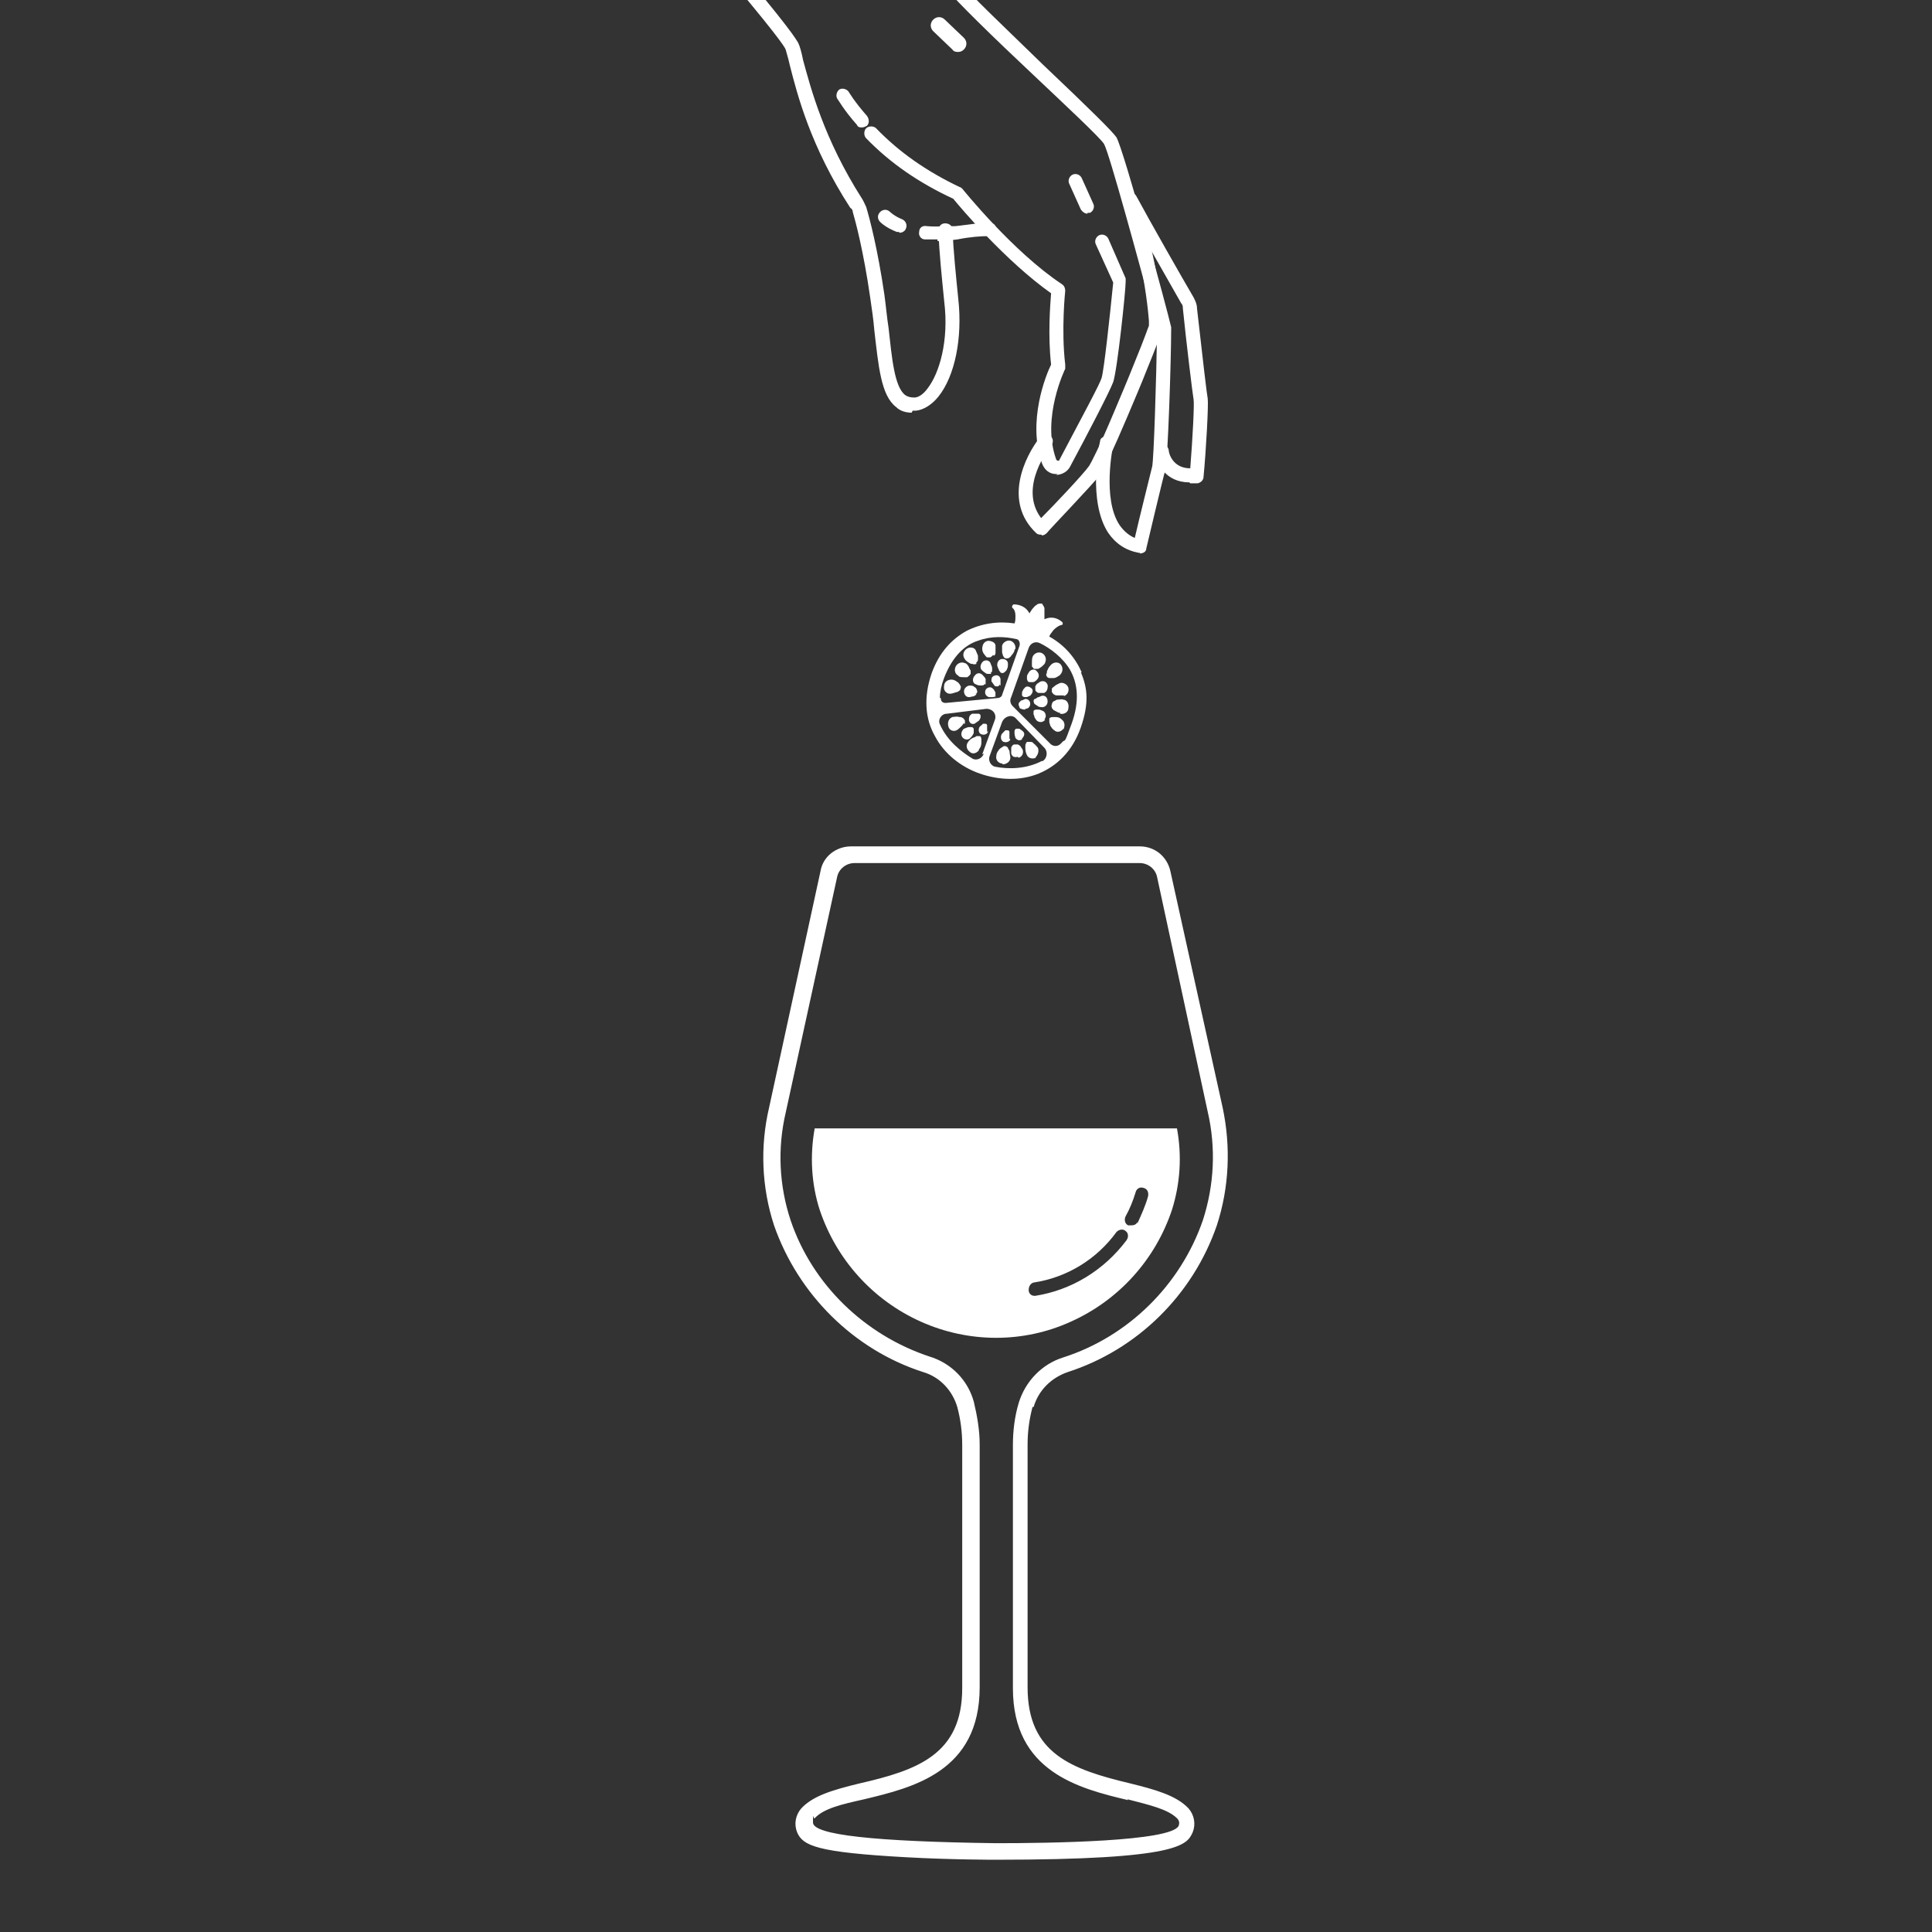 <svg viewBox="0 0 250 250" xmlns="http://www.w3.org/2000/svg" data-name="Layer 1" id="Layer_1">
  <rect x="0" y="0" width="250" height="250" fill="#333333" stroke="none"/>
  <defs>
    <style>
      .cls-1 {
        fill-rule: evenodd;
      }

      .cls-1, .cls-2 {
        fill: #fff;
      }
    </style>
  </defs>
  <g>
    <path d="M152.31,146.01h-46.89c-.64,3.54-.43,7.19.64,10.52,2.15,6.44,6.87,11.7,13.09,14.49,6.22,2.79,13.31,2.79,19.42,0,6.22-2.79,10.95-8.05,13.09-14.49,1.07-3.43,1.29-6.97.64-10.52h0ZM145.77,160.49c-2.9,3.86-7.08,6.44-11.8,7.19h-.11c-.43,0-.75-.32-.75-.75s.21-.86.64-.97c4.29-.64,8.16-3,10.73-6.55.32-.32.86-.43,1.18-.11.32.21.43.75.11,1.18ZM147.16,158.13c-.11.32-.43.43-.75.43h-.43c-.43-.21-.54-.75-.32-1.18.54-.97.97-2.04,1.29-3.11.11-.43.54-.75,1.07-.54.43.11.64.54.54,1.07-.32,1.18-.86,2.36-1.39,3.54v-.21Z" class="cls-2"></path>
    <path d="M123.98,6.72c-.21,0-.54,0-.75-.32l-2.47-2.36c-.43-.43-.43-1.07,0-1.5s1.07-.43,1.5,0l2.47,2.36c.43.43.43,1.07,0,1.5-.21.21-.43.32-.75.32h0Z" class="cls-2"></path>
    <path d="M117.97,53.4c-.75,0-1.5-.21-2.04-.75-1.93-1.5-2.25-5.26-2.79-9.87-.11-1.39-.32-2.79-.54-4.29-.86-6.01-1.93-9.98-2.25-11.05,0-.21-.11-.43-.32-.54-5.15-7.94-6.87-14.7-7.83-18.46-.21-.97-.43-1.61-.54-2.04-.11-.32-1.18-2.04-9.76-12.13-.32-.43-.32-.97,0-1.29.43-.32.97-.32,1.29,0,9.44,11.05,9.87,12.23,10.09,12.55.21.43.43,1.18.64,2.25.97,3.54,2.68,10.19,7.62,17.92.21.32.32.64.54,1.07.43,1.39,1.5,5.47,2.36,11.37.21,1.5.32,2.9.54,4.29.43,3.86.75,7.62,2.15,8.69.32.21.64.32,1.18.32s1.18-.43,1.72-1.18c1.5-1.93,2.79-6.12,2.15-11.27-.32-3.22-.64-6.22-.75-9.12,0-.54.32-.97.86-.97s.97.32.97.86c.11,2.79.43,5.79.75,9.01.54,4.94-.43,9.87-2.58,12.55-.86,1.07-1.93,1.72-2.9,1.82h-.43l-.11.21Z" class="cls-2"></path>
    <path d="M121.3,30.98h-1.61c-.54,0-.86-.54-.75-.97,0-.54.43-.86.97-.75,1.18.11,2.47,0,3.76,0,1.72-.21,3.11-.43,4.4-.43h0c.54,0,.86.43.86.86,0,.54-.43.86-.86.86-1.18,0-2.58.11-4.18.43-.86.11-1.72.21-2.58.21v-.21Z" class="cls-2"></path>
    <path d="M116.36,30.01h-.32c-1.39-.54-2.04-1.18-2.15-1.29-.32-.32-.43-.86,0-1.29.32-.32.86-.43,1.29,0,0,0,.54.54,1.61.97.43.21.64.75.43,1.18-.11.32-.43.54-.86.54v-.11Z" class="cls-2"></path>
    <path d="M140.72,27.65c-.32,0-.64-.21-.86-.54l-1.5-3.33c-.21-.43,0-.97.43-1.18.43-.21.97,0,1.18.43l1.5,3.33c.21.43,0,.97-.43,1.18h-.32v.11Z" class="cls-2"></path>
    <path d="M136.86,61.34h-.21c-.86,0-1.5-.54-1.82-1.39-1.93-5.47.54-11.48,1.18-12.77-.43-3.86-.11-7.73,0-9.23-5.9-4.18-11.7-11.05-12.66-12.23-4.4-2.04-8.16-4.61-11.27-7.83-.32-.32-.32-.97,0-1.29s.97-.32,1.29,0c3,3.11,6.55,5.58,10.84,7.62.11,0,.21.11.32.21,0,0,6.55,8.16,12.88,12.34.32.21.43.54.43.86,0,0-.54,5.04,0,9.55v.54s-3.11,6.33-1.18,11.7c0,.11.11.11.21.21,0,0,.21,0,.21-.11,3.11-5.9,5.26-9.87,5.47-10.62.32-1.07,1.07-8.05,1.5-12.34l-2.25-4.94c-.21-.43,0-.97.43-1.18.43-.21.97,0,1.18.43l2.25,5.15v.43c0,1.18-1.07,11.37-1.61,12.98-.43,1.18-3.22,6.55-5.58,10.95-.32.64-1.07,1.07-1.82,1.07l.21-.11Z" class="cls-2"></path>
    <path d="M111.54,16.49c-.21,0-.54,0-.64-.32-1.72-1.93-2.47-3.33-2.58-3.43-.21-.43,0-.97.32-1.18.43-.21.97,0,1.18.32,0,0,.75,1.29,2.36,3.11.32.43.32.97,0,1.29-.21.11-.43.21-.64.21h0Z" class="cls-2"></path>
    <path d="M134.71,69.18c-.21,0-.43,0-.64-.21-4.29-4.08-1.5-9.87.54-12.45.32-.43.86-.43,1.29-.11.43.32.43.86.11,1.29-.21.21-4.29,5.37-1.29,9.34,1.61-1.61,5.47-5.69,6.22-6.76.21-.32,1.29-2.36,3.22-6.97.86-2.04,1.82-4.29,2.58-6.22,1.5-3.65,1.82-4.72,1.93-4.94v-.64c-.11-1.39-.43-4.51-1.39-8.91-.11-.54.21-.97.64-1.07.54,0,.97.21,1.07.64.97,4.4,1.29,7.73,1.5,9.12v.64c0,.32.11.54-2.04,5.79-.75,1.93-1.72,4.18-2.58,6.22-1.82,4.29-3,6.76-3.43,7.4-1.07,1.39-6.76,7.3-6.97,7.62-.21.21-.43.32-.64.32h0l-.11-.11Z" class="cls-2"></path>
    <path d="M147.59,71.54h-.21c-1.72-.32-3-1.18-3.97-2.58-2.68-4.08-1.18-11.48-1.07-11.8,0-.54.54-.75,1.07-.64.54,0,.75.54.64,1.07,0,0-1.5,6.97.86,10.41.54.75,1.18,1.29,1.93,1.61.54-2.36,2.04-8.37,2.25-9.23s.54-11.27.64-17.71c-2.36-8.8-6.22-22.96-6.87-24.04-.43-.75-5.26-5.26-9.12-8.91-5.26-4.94-10.09-9.66-11.16-11.05l-.21-.32c-.32-.54-.43-.64-2.79-4.51-.21-.43-.11-.97.32-1.29.43-.21.97-.11,1.29.32,2.25,3.76,2.36,3.86,2.68,4.29l.32.43c.86,1.29,6.22,6.33,10.84,10.84,6.22,5.9,8.91,8.58,9.44,9.34.97,1.72,6.55,22.21,7.08,24.57v.21c0,3.97-.43,17.06-.75,18.24-.32,1.07-2.47,10.19-2.47,10.19,0,.43-.43.64-.86.64l.11-.11Z" class="cls-2"></path>
    <path d="M153.92,62.42c-3.11,0-4.29-2.47-4.51-3.86,0-.54.21-.97.75-1.07.54,0,.97.21,1.07.75h0c0,.43.54,2.36,2.79,2.36.32-4.08.54-8.37.43-8.91s-.97-7.62-1.39-11.8c0-.21,0-.43-.21-.64-1.72-3-5.79-10.19-7.4-13.09-.21-.43,0-.97.43-1.18.43-.21.97,0,1.18.43,1.61,3,6.01,10.73,7.4,13.09.21.43.43.86.43,1.39.75,6.65,1.29,11.27,1.39,11.7.11.75-.21,6.65-.54,10.09,0,.43-.32.75-.75.86h-.97l-.11-.11Z" class="cls-2"></path>
    <path d="M133.75,182.06c.64-2.15,2.25-3.76,4.4-4.51,9.01-2.9,16.2-9.98,19.31-18.99,1.61-4.94,1.82-10.19.75-15.24l-6.76-30.58c-.43-1.93-2.04-3.22-3.97-3.22h-37.34c-1.93,0-3.65,1.29-3.97,3.22l-6.65,30.58c-1.18,5.04-.97,10.3.64,15.24,3.11,8.91,10.3,16.1,19.31,18.99,2.15.64,3.76,2.36,4.4,4.51.43,1.61.64,3.22.64,4.94v31.44c0,8.58-5.79,10.62-13.31,12.34-3.54.86-6.01,1.61-7.51,3.22-.75.86-.97,2.04-.54,3.11.75,1.72,2.47,2.58,14.16,3.22,5.69.32,11.37.32,11.48.32h0c23.93,0,24.79-1.93,25.54-3.54.43-1.07.21-2.25-.54-3.11-1.61-1.72-4.51-2.47-7.51-3.22-7.62-1.82-13.31-3.86-13.31-12.45v-31.44c0-1.61.21-3.22.64-4.83h.11ZM145.87,232.82c2.9.75,5.26,1.29,6.44,2.47.32.32.32.64.21.97-.97,2.04-16.74,2.25-23.61,2.25h0c-15.77-.21-23.71-1.07-23.71-2.68s0-.43.21-.54c1.18-1.29,3.54-1.82,6.44-2.47,6.22-1.5,14.92-3.54,14.92-14.49v-31.44c0-1.82-.32-3.65-.75-5.47-.75-2.79-2.9-5.04-5.79-5.9-8.37-2.79-15.13-9.34-17.92-17.6-1.5-4.51-1.72-9.34-.64-13.95l6.65-30.47c.21-1.07,1.18-1.82,2.25-1.82h36.91c1.07,0,2.04.75,2.25,1.82l6.55,30.37c1.07,4.61.86,9.44-.64,14.06-2.9,8.37-9.66,15.02-18.03,17.71-2.79.86-4.94,3.11-5.79,5.9-.54,1.82-.75,3.65-.75,5.47v31.44c0,10.84,8.58,12.98,14.92,14.49l-.11-.11Z" class="cls-2"></path>
  </g>
  <g>
    <path d="M139.97,86.99c-.86-1.93-2.25-3.54-4.18-4.61,0-.21.32-.54.54-.86.32-.32.64-.54.97-.64,0,0,.21,0,.21-.11v-.21c-.32-.32-1.18-.97-2.36-.43v-1.39c0-.21-.21-.43-.32-.64h-.11c-.21,0-.43,0-.64.21-.21.11-.32.32-.54.54-.11.21-.32.43-.32.54-.54-1.07-1.61-1.18-2.04-1.18,0,0-.11,0-.21.21v.21c.32.21.43.64.43,1.07,0,.32,0,.64-.11.97-2.15-.32-4.29,0-6.22.97-1.93,1.07-3.54,2.79-4.51,5.47-1.07,3.11-.86,5.9.43,8.16,1.18,2.25,3.33,3.97,5.79,4.83s5.26.97,7.62,0,4.4-2.9,5.47-6.01.86-5.04,0-7.08h.11ZM121.62,90.32c0-.75.21-1.72.54-2.58,1.07-2.79,2.68-4.29,4.4-4.83,1.72-.64,3.54-.54,4.94-.21.32,0,.54.43.43.86l-2.25,6.33c0,.21-.32.43-.54.43l-6.76.64c-.43,0-.64-.21-.64-.64h-.11ZM127.31,97.51c-.21.64-.97.97-1.5.64-1.39-.86-3.22-2.25-4.18-4.4-.32-.64.21-1.39.86-1.39l5.15-.64c.86,0,1.39.75,1.07,1.5l-1.61,4.4.21-.11ZM134.82,98.47c-2.04,1.07-4.4,1.07-6.01.75-.64-.11-.97-.86-.75-1.39l1.61-4.4c.32-.75,1.29-1.07,1.82-.43l3.65,3.76c.43.43.43,1.29-.21,1.72h-.11ZM135.89,96.22l-4.83-4.83c-.32-.32-.43-.75-.21-1.18l2.25-6.33c.21-.64.86-.97,1.5-.64,1.29.64,2.9,1.82,3.86,3.43.97,1.72,1.29,3.97.21,6.97s-.75,1.82-1.29,2.47c-.43.54-1.07.54-1.5.11Z" class="cls-1"></path>
    <path d="M137.07,87.42c-.21.11-.43.32-.75.32h-.43c-.11,0-.32,0-.43-.21-.11-.11-.11-.32,0-.43,0-.11,0-.32.11-.43.11-.32.32-.54.54-.75.43-.32.97-.21,1.18.11.32.43.21.97-.11,1.29l-.11.11Z" class="cls-1"></path>
    <path d="M135.25,85.7c0,.21-.32.43-.54.64-.11,0-.21.21-.43.21h-.43c-.11,0-.21-.21-.32-.32v-.43c0-.32,0-.64.11-.86.21-.43.75-.64,1.18-.43.43.21.64.75.43,1.18h0Z" class="cls-1"></path>
    <path d="M134.18,87.95c-.11.11-.32.32-.54.32h-.32c-.11,0-.21,0-.32-.11,0,0-.11-.21-.11-.32v-.32c0-.21.21-.43.32-.64.32-.32.75-.32.97,0,.32.32.32.75,0,1.07h0Z" class="cls-1"></path>
    <path d="M133.43,89.99c-.11,0-.32.11-.54.21h-.32s-.21,0-.32-.21v-.32s0-.21.11-.32c0-.11.21-.32.32-.43.32-.21.64,0,.86.21.21.32,0,.64-.21.86h.11Z" class="cls-1"></path>
    <path d="M135.14,89.67h-.64c-.11,0-.21,0-.32-.11,0,0-.21-.11-.21-.32v-.43s.11-.21.21-.32c.21-.11.43-.32.54-.32.43-.11.75.11.86.54,0,.43-.11.86-.54.97h.11Z" class="cls-1"></path>
    <path d="M137.72,89.99h-.86c-.11,0-.32,0-.43-.11-.11,0-.21-.21-.32-.32v-.43c0-.11.21-.21.32-.32.21-.21.54-.32.75-.43.43-.11.97.21,1.07.64.11.54-.21.97-.64,1.07l.11-.11Z" class="cls-1"></path>
    <path d="M137.18,92.25c-.21,0-.54-.21-.75-.32-.11,0-.21-.21-.32-.32,0-.11-.11-.32,0-.43,0-.21.11-.32.21-.43.11,0,.21-.11.43-.21.32,0,.64-.11.86,0,.43,0,.75.54.64,1.07,0,.54-.54.86-1.07.75v-.11Z" class="cls-1"></path>
    <path d="M134.82,91.5c-.21,0-.43,0-.64-.21,0,0-.21-.11-.32-.21,0,0-.11-.21-.11-.32s0-.32.21-.32c0,0,.21-.11.32-.21.21,0,.43-.21.64-.21.43,0,.64.32.64.75s-.32.75-.75.75Z" class="cls-1"></path>
    <path d="M132.67,91.82c-.11,0-.32,0-.54-.11,0,0-.21,0-.21-.21,0,0-.11-.21-.11-.32s0-.21.11-.32c0,0,.11-.11.21-.21.11,0,.32-.11.54-.21.32,0,.64.21.64.64,0,.32-.21.64-.64.64v.11Z" class="cls-1"></path>
    <path d="M137.61,94.29c-.32.43-.86.54-1.18.21-.21-.11-.43-.43-.54-.64,0-.11-.11-.32-.11-.43v-.43c0-.11.21-.21.43-.21h.43c.32,0,.54.11.75.32.43.32.43.86.21,1.29v-.11Z" class="cls-1"></path>
    <path d="M135.25,93.11c-.21.32-.64.43-.97.21-.11,0-.32-.32-.43-.54,0,0,0-.21-.11-.32v-.43c0-.11.21-.21.32-.21h.32c.21,0,.43.11.64.21.32.21.43.75.11,1.07h.11Z" class="cls-1"></path>
    <path d="M130.74,95.68c-.11.32-.54.43-.86.32-.32-.11-.43-.54-.32-.86,0-.11.21-.32.32-.43,0,0,.11-.11.21-.21h.32c.11,0,.21.11.21.21v.86l.11.11Z" class="cls-1"></path>
    <path d="M132.25,95.68c-.32.21-.64.11-.86-.21,0-.11-.11-.32-.11-.54v-.32s0-.21.21-.32h.32s.21,0,.21.11c.11,0,.32.21.43.32.21.32,0,.64-.21.86v.11Z" class="cls-1"></path>
    <path d="M134.07,98.04c-.43.21-.97.11-1.18-.32-.11-.21-.21-.54-.21-.86v-.43c0-.11.11-.32.21-.43h.43c.11,0,.32,0,.43.21.21.11.43.43.54.54.21.43,0,.97-.32,1.29h.11Z" class="cls-1"></path>
    <path d="M131.71,97.93c-.43.11-.75,0-.86-.43v-.64c0-.11,0-.21.11-.32,0,0,.11-.21.32-.21h.43s.21.11.32.21c.11.21.32.43.32.54.11.43-.11.86-.54.97l-.11-.11Z" class="cls-1"></path>
    <path d="M129.67,98.79c-.43,0-.86-.43-.75-.97,0-.21.11-.54.32-.75,0-.11.21-.21.32-.32.11,0,.21-.21.43-.21s.32.11.43.21c0,.11.11.21.21.43,0,.32.11.64.11.86,0,.54-.54.86-.97.86l-.11-.11Z" class="cls-1"></path>
    <path d="M126.77,93.11s-.11.21-.21.21c-.11.11-.32.21-.43.32-.32.11-.64,0-.75-.43,0-.32,0-.64.43-.86h.86s.21.11.21.21v.32l-.11.21Z" class="cls-1"></path>
    <path d="M127.85,94.61c0,.32-.43.54-.75.43-.32,0-.54-.43-.43-.75,0-.11.11-.32.32-.43,0,0,.11-.11.21-.21h.32c.11,0,.21.11.21.21v.86l.11-.11Z" class="cls-1"></path>
    <path d="M126.67,97.08c-.32.43-.86.54-1.18.21-.43-.32-.54-.86-.21-1.29.11-.21.43-.43.64-.54.11,0,.32-.11.43-.21h.43c.11,0,.21.21.21.43v.43c0,.32-.11.64-.32.86v.11Z" class="cls-1"></path>
    <path d="M125.91,95.04c-.11.21-.32.43-.43.54-.32.21-.75.11-.97-.21-.21-.32-.11-.75.21-1.07.11,0,.43-.21.64-.21h.32c.11,0,.21,0,.32.21v.43c0,.11,0,.21-.11.32Z" class="cls-1"></path>
    <path d="M124.63,93.64c0,.11-.11.21-.21.32-.21.21-.43.43-.64.54-.43.21-.97,0-1.07-.54-.11-.43,0-.97.54-1.18.21,0,.54-.11.86,0,.11,0,.32,0,.43.11.11,0,.21.21.32.32v.43h-.21Z" class="cls-1"></path>
    <path d="M131.28,84.09c0,.21-.21.54-.43.75,0,.11-.21.21-.32.32-.11,0-.32.11-.43,0-.21,0-.21-.21-.32-.32,0-.11-.11-.32-.11-.43v-.86c.11-.43.64-.75,1.07-.64.43.11.75.64.64,1.07l-.11.11Z" class="cls-1"></path>
    <path d="M130.31,86.56c0,.11-.11.21-.21.32,0,0-.21.21-.32.21s-.32,0-.32-.11c0,0-.21-.21-.21-.32-.11-.21-.21-.43-.21-.64,0-.43.32-.75.64-.75.43,0,.75.21.75.64,0,.21,0,.43-.11.64Z" class="cls-1"></path>
    <path d="M128.28,87.2h-.43c-.11,0-.21,0-.32-.11-.21-.11-.43-.32-.54-.43-.21-.32-.11-.75.21-1.07.32-.21.75-.21.97.21,0,.11.21.43.21.64v.32c0,.11,0,.21-.21.32l.11.11Z" class="cls-1"></path>
    <path d="M129.35,88.6s-.11.21-.21.21h-.32s-.21-.11-.21-.21c-.11-.11-.21-.32-.32-.43,0-.32,0-.64.43-.75.32-.11.64,0,.75.43v.86l-.11-.11Z" class="cls-1"></path>
    <path d="M128.7,90.1c0,.11-.21.11-.32.11h-.32c-.21,0-.32-.11-.43-.21-.21-.21-.21-.64,0-.86s.64-.32.86,0c.11,0,.21.32.32.43v.64l-.11-.11Z" class="cls-1"></path>
    <path d="M127.42,88.49c0,.11-.21.21-.32.21h-.32c-.21,0-.43-.11-.64-.21-.32-.21-.32-.75,0-1.07.21-.32.64-.43.97-.11.11.11.32.32.43.54v.75l-.11-.11Z" class="cls-1"></path>
    <path d="M128.49,84.74c0,.11-.21.21-.32.32h-.43c-.11,0-.21-.21-.32-.32-.21-.21-.32-.54-.32-.75,0-.54.21-.97.75-1.07.43,0,.97.21.97.64v.86c0,.11,0,.32-.21.43l-.11-.11Z" class="cls-1"></path>
    <path d="M126.34,85.92c-.11,0-.32.11-.43,0-.11,0-.32,0-.43-.11-.21-.11-.54-.32-.64-.54-.32-.43-.21-.97.21-1.29.43-.32.97-.21,1.18.11.11.21.21.54.32.75v.43c0,.11,0,.32-.21.43v.21Z" class="cls-1"></path>
    <path d="M125.49,87.31c0,.11-.21.21-.32.32h-.43c-.32,0-.64,0-.75-.21-.43-.21-.54-.75-.32-1.18s.75-.64,1.18-.43c.21,0,.43.32.54.54,0,.11.11.21.21.43v.43l-.11.11Z" class="cls-1"></path>
    <path d="M126.34,89.89s-.21.11-.32.21c-.21,0-.43.11-.64.11-.43,0-.64-.43-.64-.75,0-.43.43-.75.75-.75.21,0,.43,0,.64.21,0,0,.21.11.21.21,0,0,.11.21.11.32s0,.32-.21.32l.11.11Z" class="cls-1"></path>
    <path d="M124.2,89.35c-.11,0-.21.21-.43.21-.32.11-.64.21-.86.21-.43,0-.86-.43-.75-.97,0-.54.43-.86.97-.86.21,0,.54.11.75.32.11,0,.21.21.32.32,0,.11.21.21.11.43,0,.21-.11.32-.21.43l.11-.11Z" class="cls-1"></path>
  </g>
</svg>